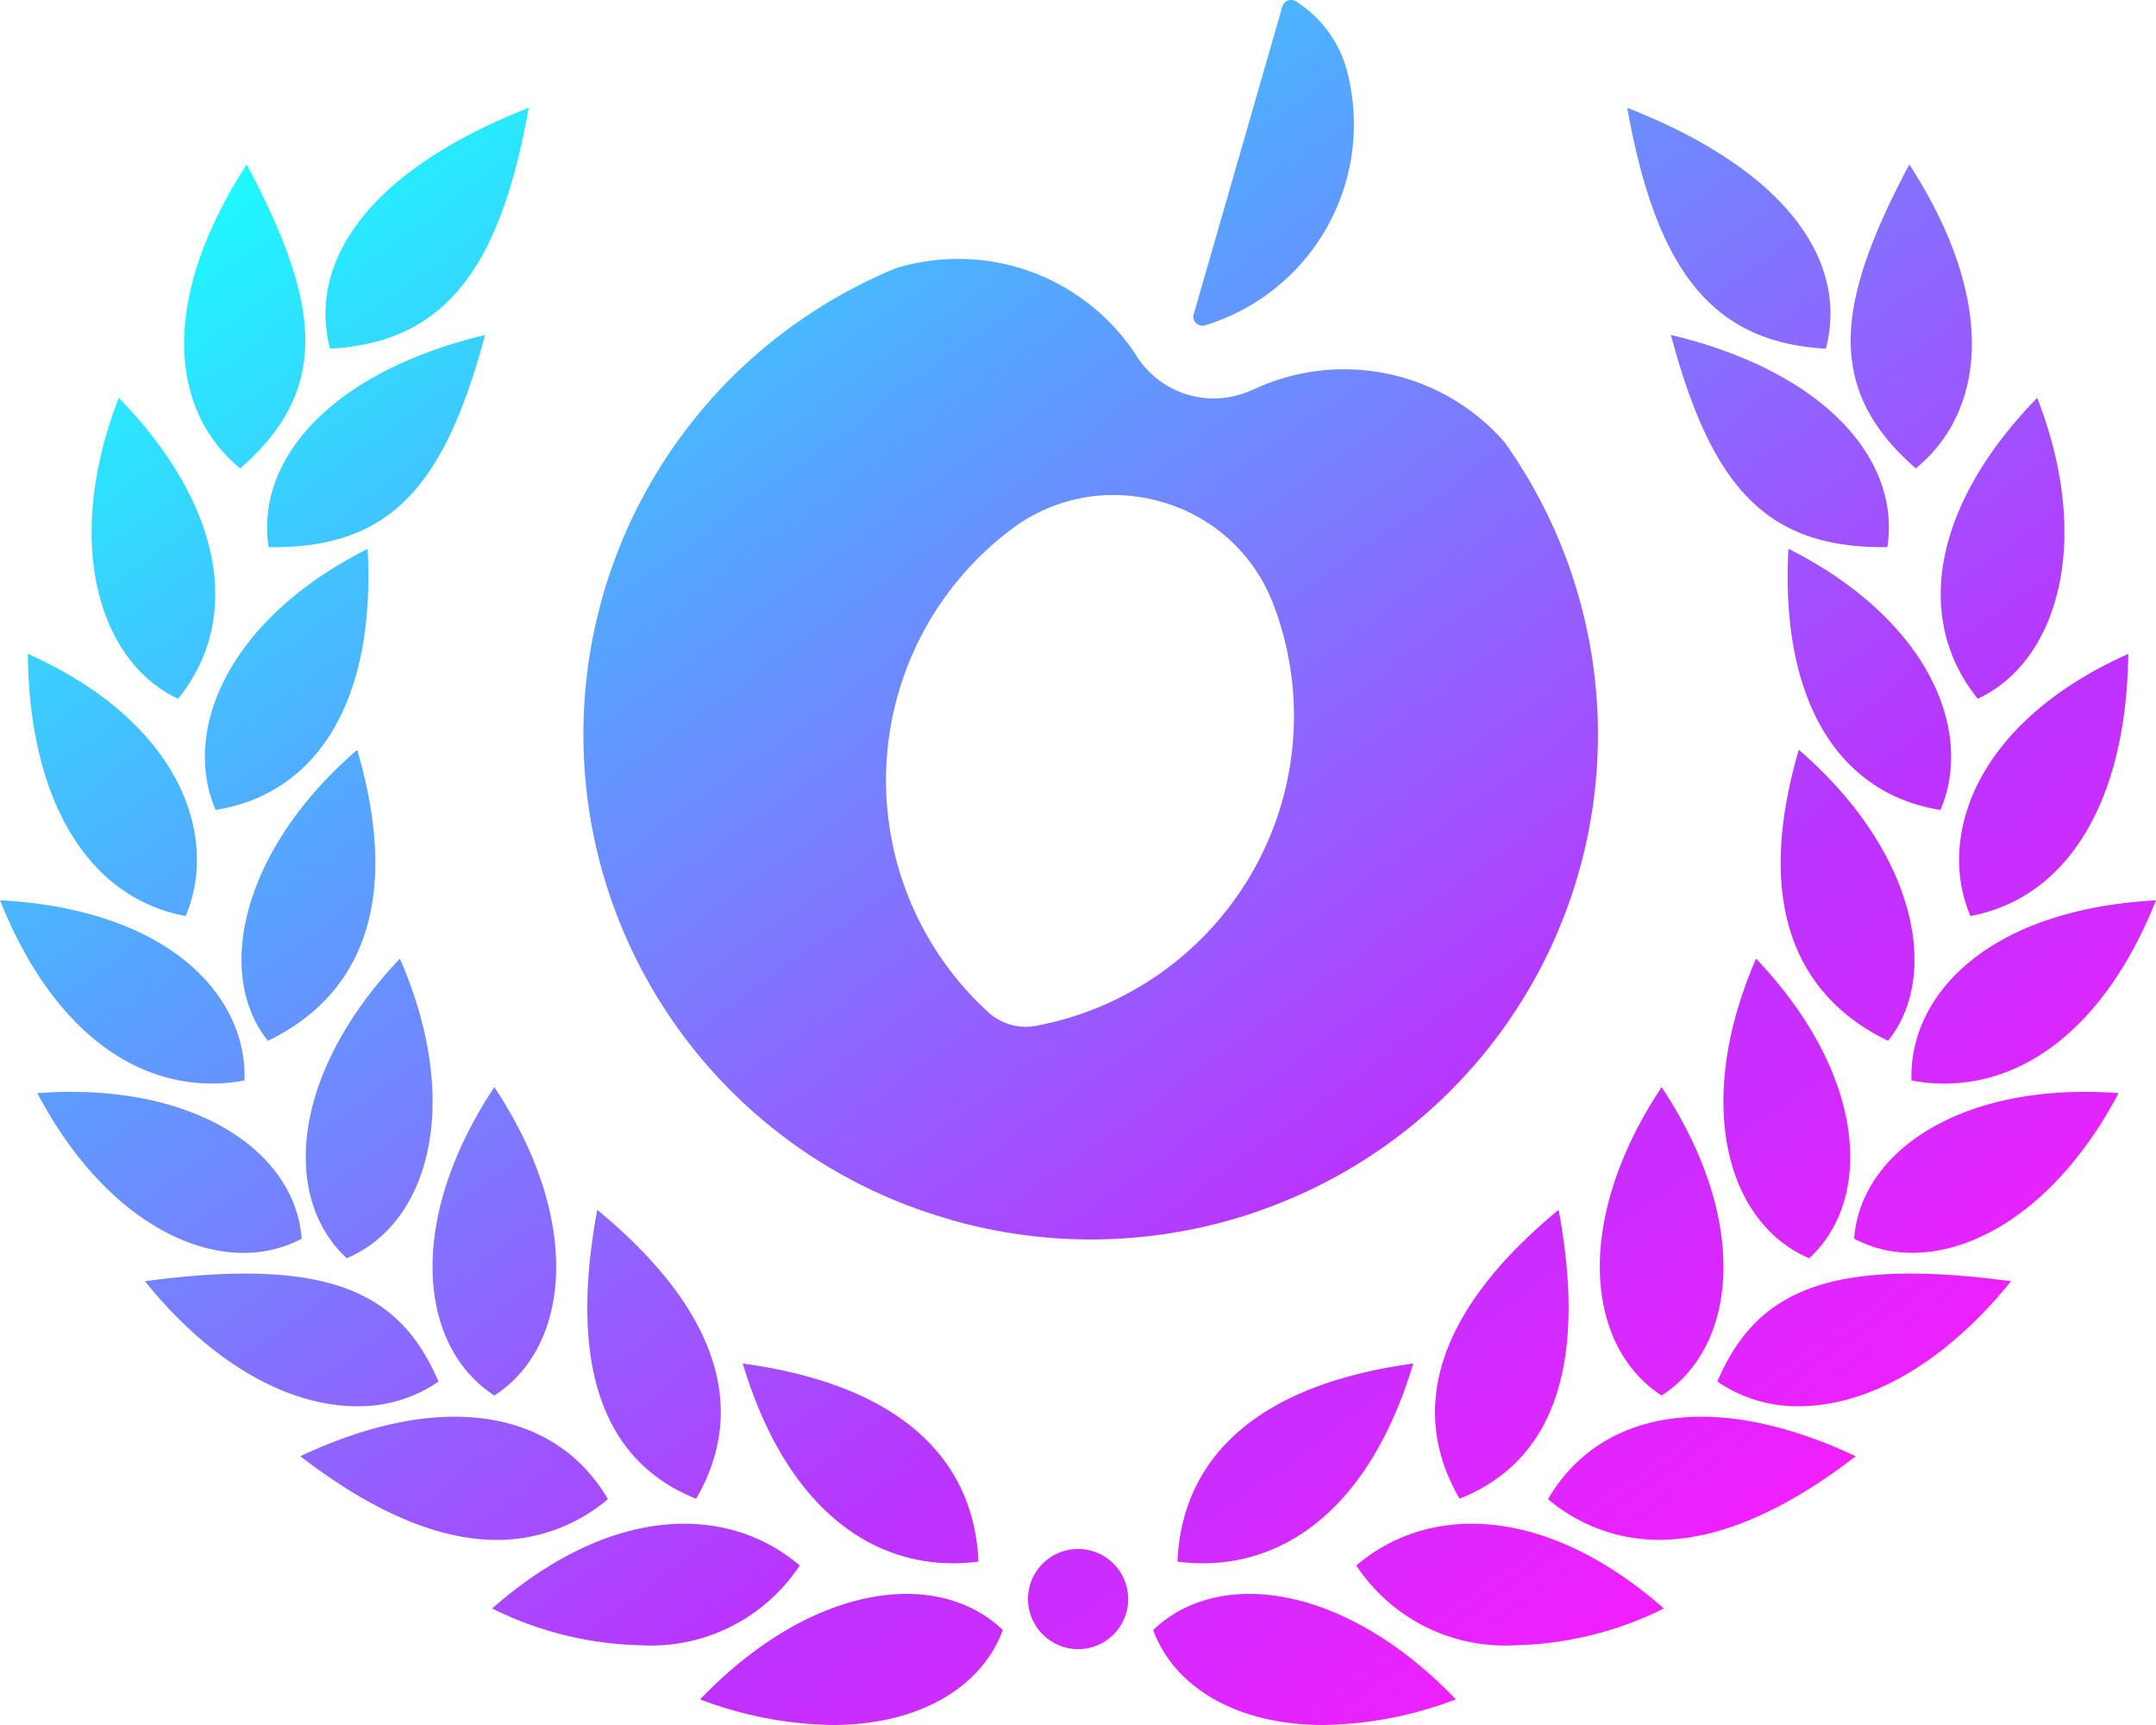 <svg xmlns="http://www.w3.org/2000/svg" xmlns:xlink="http://www.w3.org/1999/xlink" width="80" height="64.001" viewBox="0 0 80 64.001"><defs><linearGradient id="a" x1="0.103" y1="0.078" x2="0.881" y2="0.927" gradientUnits="objectBoundingBox"><stop offset="0" stop-color="#1affff"/><stop offset="0.28" stop-color="#54a7ff"/><stop offset="0.699" stop-color="#b3f"/><stop offset="1" stop-color="#ff1aff"/></linearGradient></defs><path d="M42.789,60.475c2.422-2.319,7.107-1.726,11.233,2.574A14.359,14.359,0,0,1,49.106,64C45.917,64,43.575,62.617,42.789,60.475ZM25.978,63.049c4.123-4.3,8.809-4.894,11.233-2.574C36.421,62.617,34.083,64,30.893,64A14.345,14.345,0,0,1,25.978,63.049Zm12.166-3.737A1.859,1.859,0,1,1,40,61.187,1.867,1.867,0,0,1,38.144,59.312Zm12.183-1.231c2.621-2.239,6.93-2.329,11.413,1.595a13.006,13.006,0,0,1-5.506,1.365A6.615,6.615,0,0,1,50.326,58.081ZM18.26,59.676c4.484-3.924,8.793-3.833,11.414-1.595a6.617,6.617,0,0,1-5.91,2.96A13.011,13.011,0,0,1,18.26,59.676ZM43.69,57.938c.165-3.765,2.839-6.542,8.75-7.35C50.882,55.777,47.86,58,44.63,58A6.859,6.859,0,0,1,43.69,57.938ZM27.56,50.588c5.911.808,8.582,3.585,8.747,7.35A6.86,6.86,0,0,1,35.37,58C32.14,58,29.118,55.777,27.56,50.588Zm29.88,5.031c1.878-3.218,6.014-4.135,11.417-1.589-2.854,2.195-5.267,3.1-7.3,3.1A6.361,6.361,0,0,1,57.439,55.619Zm-46.3-1.589c5.4-2.546,9.536-1.629,11.417,1.589a6.361,6.361,0,0,1-4.12,1.514C16.41,57.133,14,56.225,11.144,54.03Zm46.694-9.147c1.138,6.128-.426,9.434-3.676,10.721C52.234,52.3,53.311,48.613,57.838,44.882Zm-35.676,0c4.527,3.731,5.6,7.418,3.672,10.721C22.588,54.316,21.024,51.011,22.162,44.882Zm41.564,6.377c1.418-3.314,4.052-4.642,10.9-3.725-2.6,3.211-5.463,4.639-7.872,4.639A5.223,5.223,0,0,1,63.727,51.259ZM5.376,47.535c6.843-.917,9.479.41,10.895,3.725a5.217,5.217,0,0,1-3.025.914C10.835,52.173,7.972,50.746,5.376,47.535Zm56.28-7.2c3.289,4.956,2.819,9.62,0,11.442C58.839,49.95,58.366,45.287,61.656,40.331Zm-43.312,0c3.29,4.956,2.817,9.62,0,11.442C15.524,49.95,15.055,45.287,18.344,40.331ZM65.16,35.567c4.051,4.257,4.4,8.868,1.974,11.116C64.081,45.392,62.821,40.943,65.16,35.567Zm-50.32,0c2.339,5.376,1.079,9.825-1.974,11.116C10.44,44.435,10.789,39.824,14.84,35.567ZM68.8,45.958c.228-3.24,4.008-5.836,9.81-5.4-2.08,3.945-5.067,5.923-7.648,5.923A4.559,4.559,0,0,1,68.8,45.958Zm-67.417-5.4c5.8-.438,9.579,2.158,9.81,5.4a4.576,4.576,0,0,1-2.161.525C6.451,46.483,3.464,44.506,1.387,40.561Zm33.891,4.695h.009a18.7,18.7,0,0,1-4.368-34.148,19.071,19.071,0,0,1,2.316-1.15,7.887,7.887,0,0,1,8.93,3.23l.013.021a3.381,3.381,0,0,0,4.337,1.237h.019A7.905,7.905,0,0,1,55.823,16.4,18.7,18.7,0,0,1,49.6,43.639a18.9,18.9,0,0,1-14.321,1.617ZM37.56,19.614a11.65,11.65,0,0,0-.9,17.931,2.068,2.068,0,0,0,1.788.513,11.753,11.753,0,0,0,8.078-5.8,11.631,11.631,0,0,0,.705-9.884,6.242,6.242,0,0,0-4.15-3.759,6.422,6.422,0,0,0-1.77-.249A6.254,6.254,0,0,0,37.56,19.614ZM70.928,40.088c-.109-3.137,2.8-6.346,9.072-6.685-1.834,4.589-4.763,6.8-7.86,6.8A6.408,6.408,0,0,1,70.928,40.088ZM0,33.4c6.271.339,9.182,3.548,9.072,6.685A6.431,6.431,0,0,1,7.86,40.2C4.763,40.2,1.834,37.992,0,33.4Zm66.745-5.584c4.332,3.74,5.286,8.345,3.312,10.8C66.808,37.047,65.014,33.739,66.745,27.819Zm-53.491,0c1.732,5.92-.062,9.228-3.313,10.8C7.969,36.164,8.923,31.559,13.254,27.819Zm65.717-3.557c-.064,5.581-2.332,9.073-5.857,9.726C71.876,31.1,73.241,26.818,78.971,24.262Zm-77.938,0c5.727,2.556,7.092,6.834,5.854,9.726C3.36,33.334,1.091,29.843,1.032,24.262Zm65.328-3.9c5.2,2.621,6.9,6.75,5.64,9.691C68.328,29.47,66.049,26.146,66.36,20.363Zm-52.721,0c.312,5.783-1.968,9.107-5.64,9.691C6.74,27.113,8.441,22.984,13.64,20.363Zm61.952-5.6c2.1,5.4.715,9.813-2.205,11.165C71.055,23.052,71.624,18.839,75.592,14.76Zm-71.184,0c3.965,4.079,4.537,8.292,2.2,11.165C3.693,24.573,2.31,20.161,4.408,14.76ZM69.861,20.3c-4.422,0-6.381-2.356-7.863-7.875,5.78,1.387,8.528,4.67,8.034,7.875Zm-59.894,0C9.474,17.1,12.219,13.815,18,12.428c-1.486,5.519-3.441,7.875-7.863,7.875ZM70.847,6.1c3.336,5.165,2.768,9.222.239,11.277C67.669,14.406,68.147,11.185,70.847,6.1ZM9.153,6.1c2.7,5.087,3.178,8.308-.239,11.277C6.386,15.32,5.817,11.262,9.153,6.1ZM60.381,4c6.06,2.375,8.2,5.8,7.369,8.936C63.58,12.705,61.466,10.105,60.381,4ZM19.619,4c-1.089,6.106-3.2,8.706-7.372,8.936C11.423,9.8,13.556,6.375,19.619,4Zm24.73,7.954a.322.322,0,0,1-.059-.29l0,.01L47.583.24a.335.335,0,0,1,.2-.217.331.331,0,0,1,.3.028,4.356,4.356,0,0,1,1.906,2.612,7.794,7.794,0,0,1-5.268,9.405.294.294,0,0,1-.105.016A.329.329,0,0,1,44.35,11.953Z" transform="translate(0 0)" fill="url(#a)"/></svg>